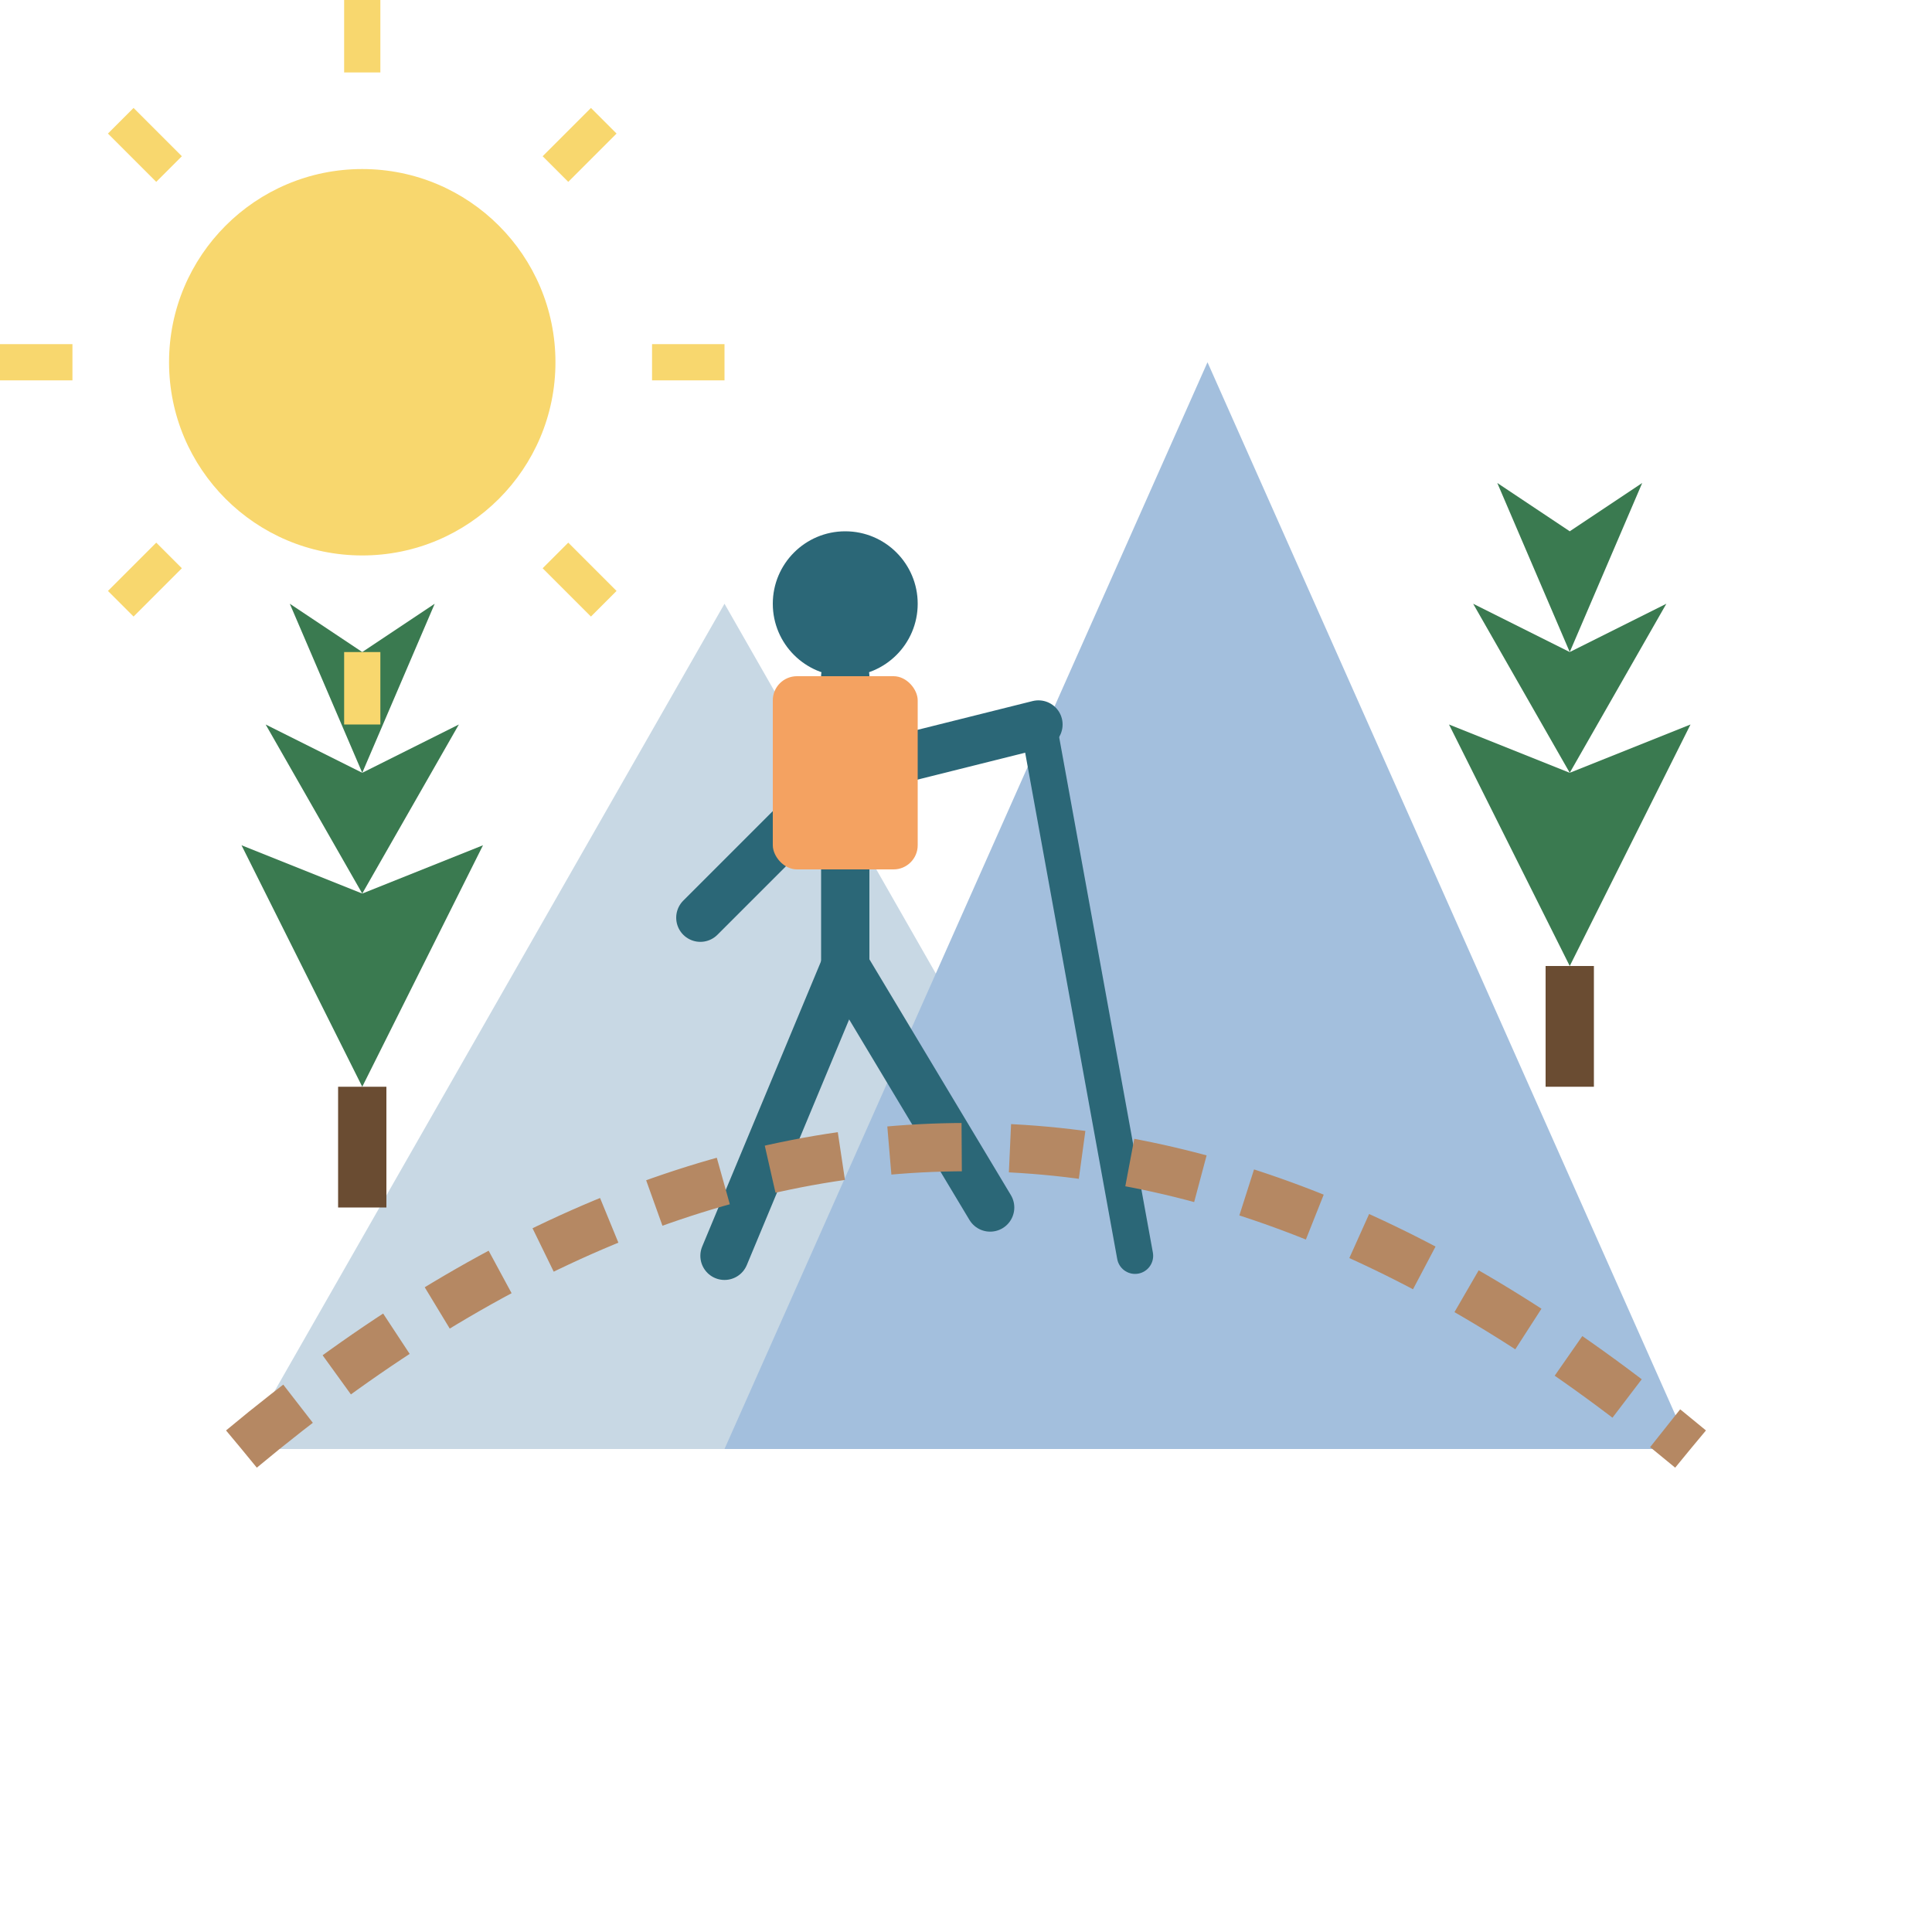 <svg width="80" height="80" viewBox="0 0 80 80" xmlns="http://www.w3.org/2000/svg">
  <!-- Hiking and outdoor adventures icon -->
  
  <!-- Background mountain shape -->
  <path d="M10,60 L30,25 L50,60 Z" fill="#c8d8e4" />
  <path d="M30,60 L50,15 L70,60 Z" fill="#a3bfdd" />
  
  <!-- Hiking person -->
  <g transform="translate(35, 40)">
    <!-- Head -->
    <circle cx="0" cy="-15" r="3" fill="#2b6777" />
    
    <!-- Body -->
    <line x1="0" y1="-12" x2="0" y2="0" stroke="#2b6777" stroke-width="2" stroke-linecap="round" />
    
    <!-- Legs -->
    <line x1="0" y1="0" x2="-5" y2="12" stroke="#2b6777" stroke-width="2" stroke-linecap="round" />
    <line x1="0" y1="0" x2="6" y2="10" stroke="#2b6777" stroke-width="2" stroke-linecap="round" />
    
    <!-- Arms -->
    <line x1="0" y1="-8" x2="-6" y2="-2" stroke="#2b6777" stroke-width="2" stroke-linecap="round" />
    <line x1="0" y1="-8" x2="8" y2="-10" stroke="#2b6777" stroke-width="2" stroke-linecap="round" />
    
    <!-- Hiking stick -->
    <line x1="8" y1="-10" x2="12" y2="12" stroke="#2b6777" stroke-width="1.5" stroke-linecap="round" />
    
    <!-- Backpack -->
    <rect x="-3" y="-12" width="6" height="8" rx="1" fill="#f4a261" />
  </g>
  
  <!-- Pine trees -->
  <g transform="translate(15, 45)">
    <path d="M0,0 L-5,-10 L0,-8 L-4,-15 L0,-13 L-3,-20 L0,-18 L3,-20 L0,-13 L4,-15 L0,-8 L5,-10 Z" fill="#3a7a50" />
    <rect x="-1" y="0" width="2" height="5" fill="#6a4c32" />
  </g>
  
  <g transform="translate(65, 40)">
    <path d="M0,0 L-5,-10 L0,-8 L-4,-15 L0,-13 L-3,-20 L0,-18 L3,-20 L0,-13 L4,-15 L0,-8 L5,-10 Z" fill="#3a7a50" />
    <rect x="-1" y="0" width="2" height="5" fill="#6a4c32" />
  </g>
  
  <!-- Trail path -->
  <path d="M10,60 Q40,35 70,60" fill="none" stroke="#b58863" stroke-width="2" stroke-dasharray="3,2" />
  
  <!-- Sun -->
  <circle cx="15" cy="15" r="8" fill="#f8d76e" />
  <g stroke="#f8d76e" stroke-width="1.5">
    <line x1="15" y1="3" x2="15" y2="0" />
    <line x1="15" y1="27" x2="15" y2="30" />
    <line x1="3" y1="15" x2="0" y2="15" />
    <line x1="27" y1="15" x2="30" y2="15" />
    <line x1="7" y1="7" x2="5" y2="5" />
    <line x1="23" y1="23" x2="25" y2="25" />
    <line x1="7" y1="23" x2="5" y2="25" />
    <line x1="23" y1="7" x2="25" y2="5" />
  </g>
</svg>

